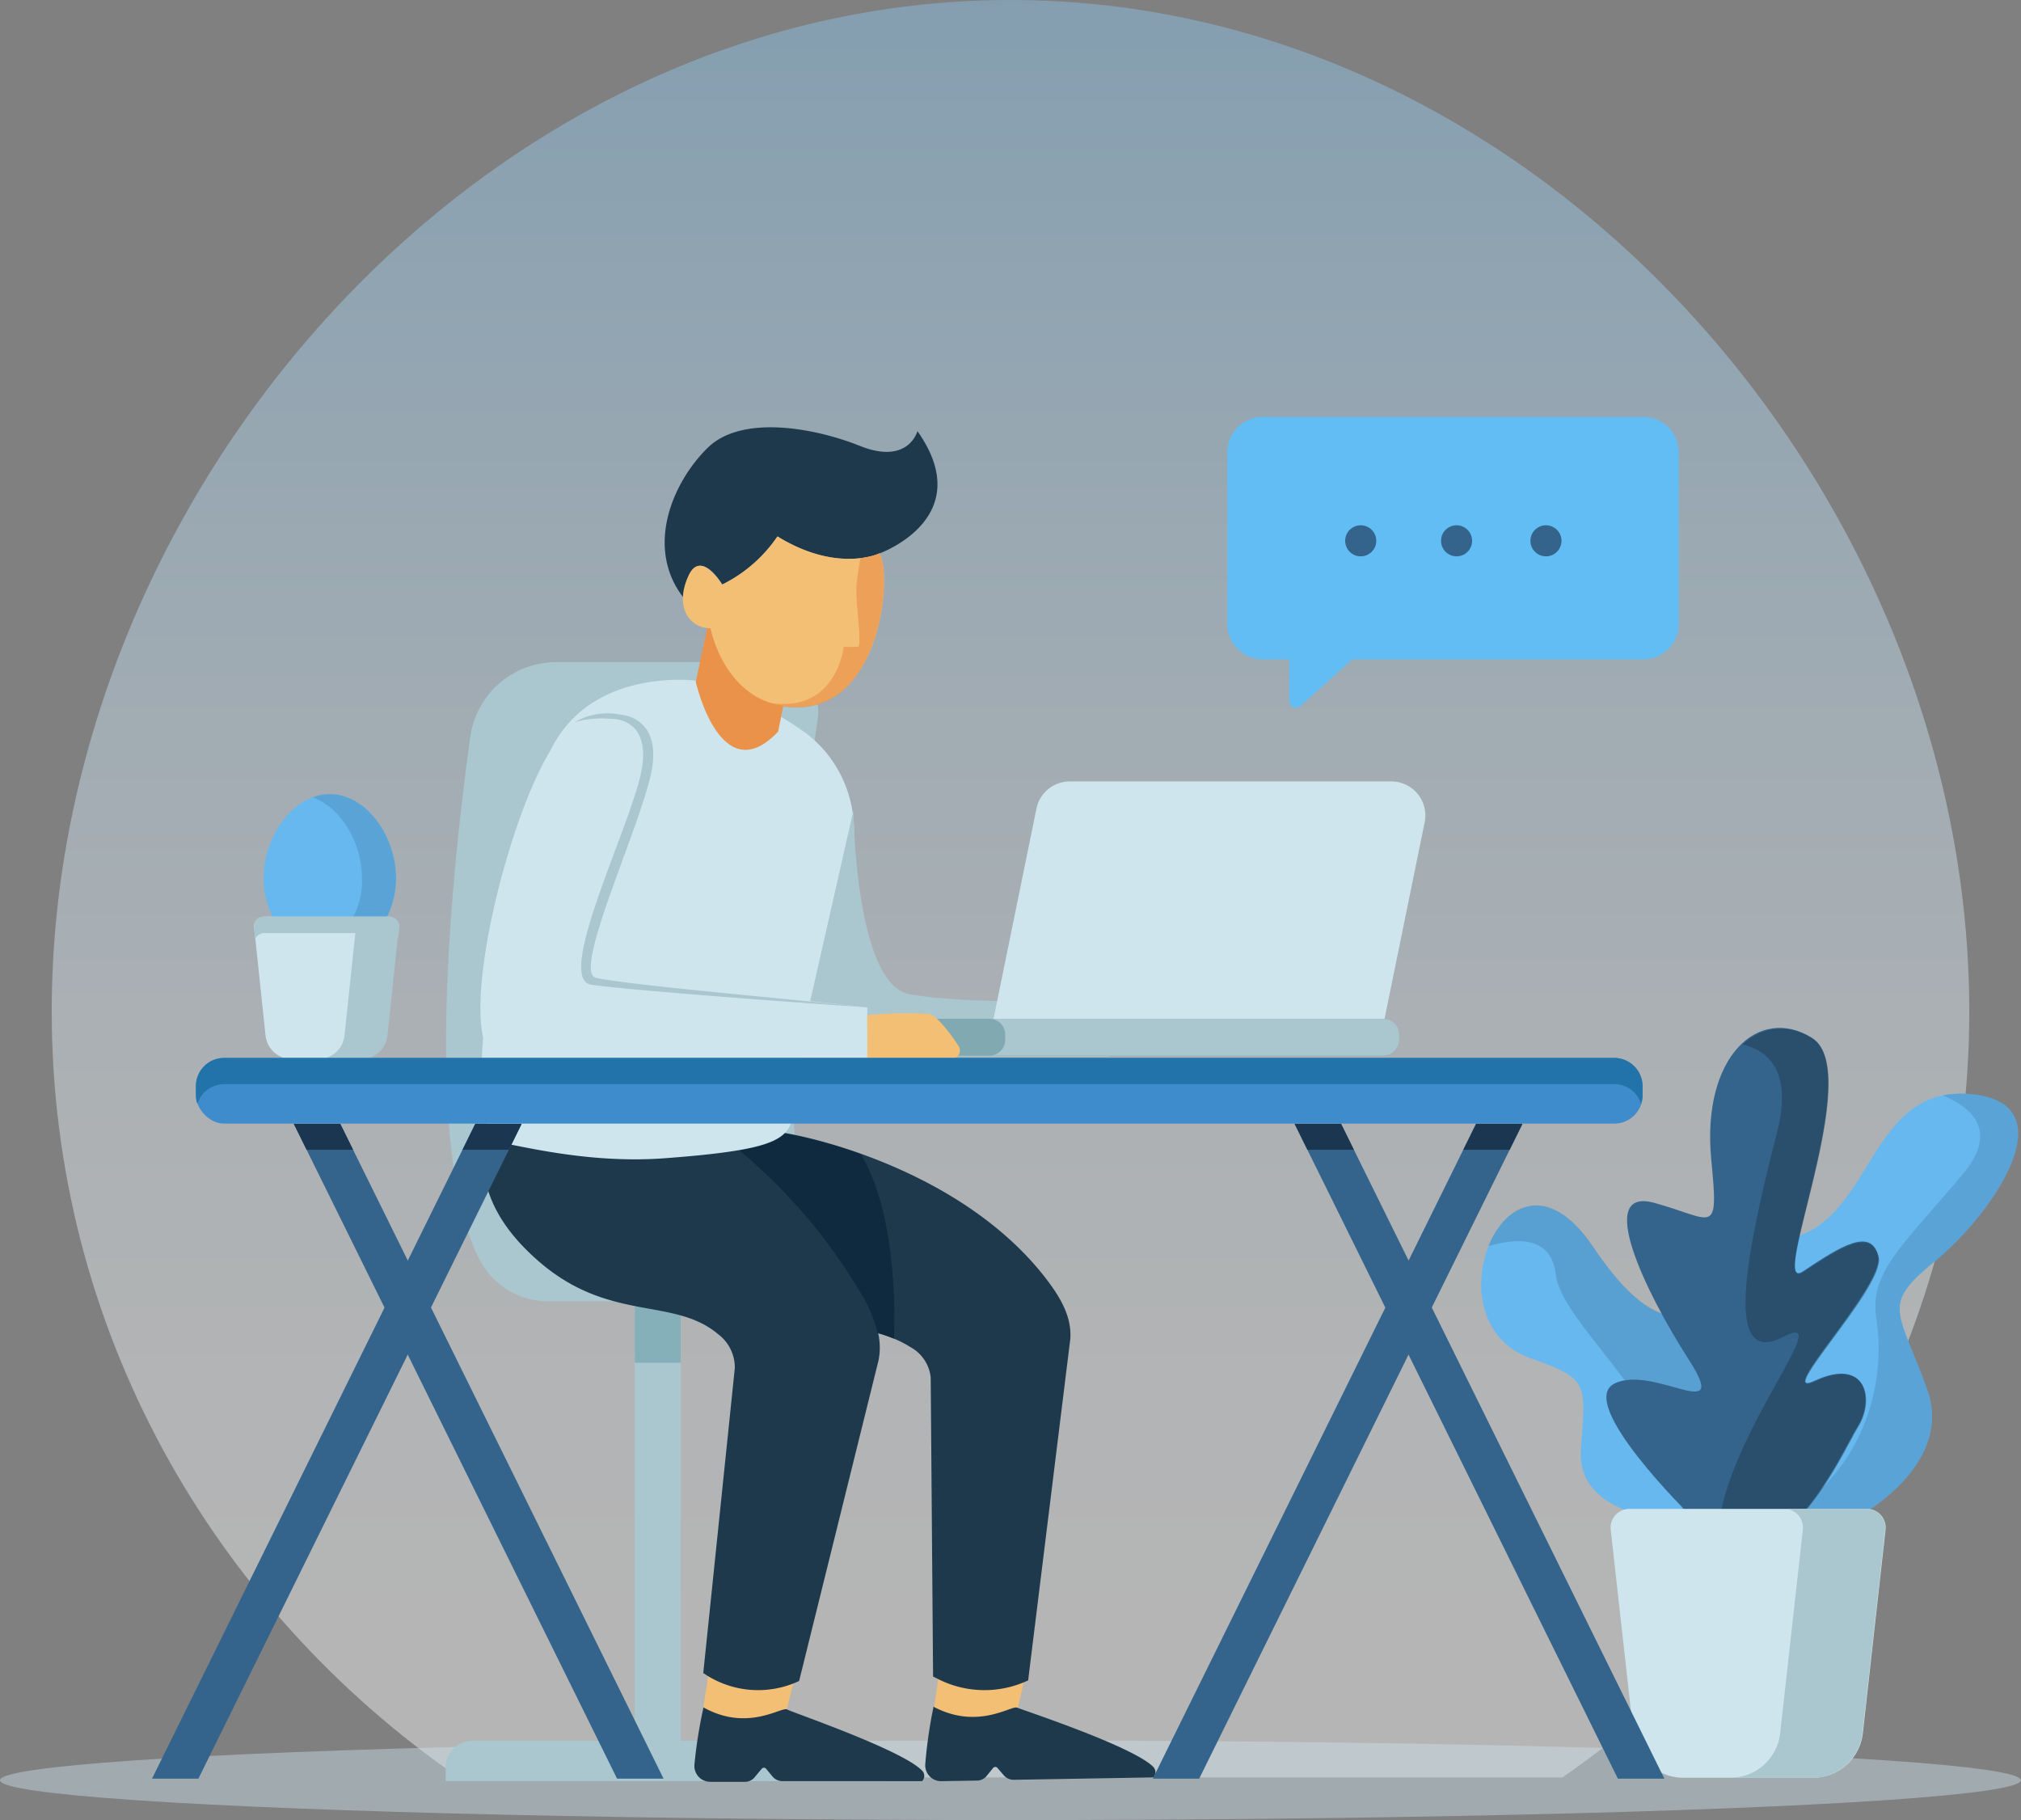 <svg xmlns="http://www.w3.org/2000/svg" xmlns:xlink="http://www.w3.org/1999/xlink" viewBox="0 0 178.17 160.43"><rect x="0" y="0" width="178.17" height="160.43" fill="#808080" stroke="none"/><defs><style>.cls-1{opacity:0.42;fill:url(#linear-gradient);}.cls-2,.cls-9{fill:#cee5ed;}.cls-2{opacity:0.43;}.cls-3{fill:#aac6ce;}.cls-4{fill:#85b0ba;}.cls-5{fill:#62bdf4;}.cls-16,.cls-6,.cls-8{fill:#34648c;}.cls-7{fill:#67b8ef;}.cls-8{opacity:0.25;}.cls-10{fill:#f2bf75;}.cls-11,.cls-17{fill:#1e394c;}.cls-12{fill:#0f2a3f;}.cls-13,.cls-15{fill:#ea9249;}.cls-14{fill:#80a9b2;}.cls-15{opacity:0.67;}.cls-16{opacity:0.29;}.cls-17{opacity:0.48;}.cls-18{fill:#3e8ccc;}.cls-19{fill:#2173aa;}.cls-20{fill:#1a3651;}</style><linearGradient id="linear-gradient" x1="89.08" y1="144.67" x2="89.08" y2="-29.33" gradientUnits="userSpaceOnUse"><stop offset="0" stop-color="#fff"/><stop offset="0.13" stop-color="#f8fcfe"/><stop offset="0.31" stop-color="#e6f3fc"/><stop offset="0.52" stop-color="#c7e5f9"/><stop offset="0.75" stop-color="#9cd1f5"/><stop offset="1" stop-color="#67b8ef"/></linearGradient></defs><title>sign-up-userAsset 1</title><g id="Layer_2" data-name="Layer 2"><g id="Isolation_Mode" data-name="Isolation Mode"><path class="cls-1" d="M40.43,156.67h97.31c21.69-15,35.87-39.61,35.87-67.52C173.61,43.53,135.77,0,89.08,0S4.56,43.53,4.56,89.15C4.56,117.06,18.74,141.72,40.43,156.67Z"/><ellipse class="cls-2" cx="89.08" cy="156.92" rx="89.08" ry="3.51"/><rect class="cls-3" x="55.96" y="114.67" width="4.05" height="38.76"/><rect class="cls-4" x="55.96" y="114.67" width="4.05" height="5.45"/><path class="cls-3" d="M41.64,153.44h34A2.35,2.35,0,0,1,78,155.78V157a0,0,0,0,1,0,0H39.29a0,0,0,0,1,0,0v-1.21A2.35,2.35,0,0,1,41.64,153.44Z"/><path class="cls-3" d="M48.38,114.71H76.46C66.25,111,70.2,76.46,72.09,63.36a4.38,4.38,0,0,0-4.34-5H49A7.66,7.66,0,0,0,41.45,65c-1.64,11.91-4.23,36.6.9,46.16A6.84,6.84,0,0,0,48.38,114.71Z"/><path class="cls-5" d="M144.92,36.75h-33.6a3.12,3.12,0,0,0-3.12,3.12V55a3.12,3.12,0,0,0,3.12,3.12h2.35v3.66a.59.59,0,0,0,1,.44l4.54-4.1h25.73A3.12,3.12,0,0,0,148,55V39.87A3.12,3.12,0,0,0,144.92,36.75Z"/><circle class="cls-6" cx="119.96" cy="47.67" r="1.37"/><circle class="cls-6" cx="128.41" cy="47.67" r="1.37"/><circle class="cls-6" cx="136.29" cy="47.67" r="1.37"/><path class="cls-7" d="M34.92,77.42c0-3.7-2.62-7.42-5.84-7.42s-5.84,3.71-5.84,7.42,2.62,6.71,5.84,6.71S34.92,81.12,34.92,77.42Z"/><path class="cls-8" d="M29.07,70a4.32,4.32,0,0,0-1.5.28c2.5.92,4.34,4,4.34,7.14a6.61,6.61,0,0,1-4.34,6.48,5.13,5.13,0,0,0,1.5.23c3.23,0,5.84-3,5.84-6.71S32.3,70,29.07,70Z"/><path class="cls-9" d="M22.41,81.8l1,9.48a2.34,2.34,0,0,0,2.33,2.08h6a2.34,2.34,0,0,0,2.33-2.08l1-9.48a.87.87,0,0,0-.87-1H23.28A.87.87,0,0,0,22.41,81.8Z"/><path class="cls-3" d="M23.28,82.25H34.34a.86.86,0,0,1,.76.49l.1-.94a.87.87,0,0,0-.87-1H23.28a.87.87,0,0,0-.87,1l.1.94A.86.86,0,0,1,23.28,82.25Z"/><path class="cls-3" d="M34.34,80.83H30.5a.87.87,0,0,1,.87,1l-1,9.48A2.34,2.34,0,0,1,28,93.36h3.83a2.34,2.34,0,0,0,2.33-2.08l1-9.48A.87.87,0,0,0,34.34,80.83Z"/><polygon class="cls-10" points="82.76 147.7 82.36 150.44 84.45 153.11 89.74 150.52 90.31 148.01 83.73 147.02 82.76 147.7"/><path class="cls-11" d="M87,156.52l.55-.68a.25.25,0,0,1,.39,0l.55.64a1.14,1.14,0,0,0,.89.4l12.29-.21a.66.66,0,0,0,0-.93c-1.8-1.82-11.49-5-12-5.22s-3.45,2-7.37-.08a41.6,41.6,0,0,0-.73,5.07A1.4,1.4,0,0,0,83.05,157l3.12-.05A1.13,1.13,0,0,0,87,156.52Z"/><path class="cls-11" d="M60.21,101.39s-5.1,5.64,4.24,11.77c6.55,4.3,11.72,3,15.83,5.59a3.46,3.46,0,0,1,1.77,2.66l.21,26.37.5.25a9.06,9.06,0,0,0,7.88.09h0L94.36,118c.13-2.07-1-3.82-2.27-5.46-7.14-9.09-19.79-12.17-23-12.69C64.93,99.2,60.21,101.39,60.21,101.39Z"/><polygon class="cls-10" points="62.44 147.7 62.01 150.43 64.06 153.13 69.38 150.61 69.99 148.12 63.42 147.03 62.44 147.7"/><path class="cls-11" d="M66.59,156.58l.56-.67a.25.25,0,0,1,.39,0l.54.65A1.14,1.14,0,0,0,69,157l12.29,0a.66.66,0,0,0,0-.93c-1.78-1.84-11.42-5.12-11.9-5.39s-3.47,2-7.37-.18a41.61,41.61,0,0,0-.8,5.06,1.4,1.4,0,0,0,1.4,1.5h3.12A1.13,1.13,0,0,0,66.59,156.58Z"/><path class="cls-11" d="M44.7,96.48s-6.18,6.89,2.76,14.67c6.27,5.46,11.9,3.13,15.85,6.45a3.68,3.68,0,0,1,1.47,3L62,147.47l.21.14a8.5,8.5,0,0,0,8.24.56h0l7-28.26c.44-2.16-.49-4.16-1.6-6.06C69.59,103.28,59.86,97,56.57,96,52.29,94.65,44.7,96.48,44.7,96.48Z"/><path class="cls-12" d="M78.81,118a12.26,12.26,0,0,0-1.44-.5,12.3,12.3,0,0,0-1.57-3.65A48.4,48.4,0,0,0,65.18,101.4c2.24-.38,3.38-.86,4-1.49a42.11,42.11,0,0,1,6.71,1.82C78.93,106.81,78.92,115.06,78.81,118Z"/><path class="cls-9" d="M61.35,60s-8.92-1.19-12.62,5.76-9.24,34.18-4.4,35c2.14.37,7.85,1.8,14.18,1.34,8.7-.64,10.59-1.44,11.22-3.09l5.54-25.38a10.73,10.73,0,0,0-4.21-9A30.23,30.23,0,0,0,61.35,60Z"/><path class="cls-3" d="M75.24,71.42s.12,15.28,4.92,16.21,17.6.64,17.6.64v4.86H70.32Z"/><path class="cls-13" d="M68.6,64.49l1.08-5.41-7-5.34-1.34,6.37S63.53,69.84,68.6,64.49Z"/><path class="cls-11" d="M77.54,48.78s-3.67,1.78-9-1.49a12.72,12.72,0,0,1-4.85,4.24s-1.87-3.14-2.95-.79a5,5,0,0,0-.5,1.92c-3.37-4.36-1-10.1,2.15-13.19,3-2.94,9.43-1.77,13.46-.15C80.1,41,80.88,38,80.88,38,86.29,45.66,77.54,48.78,77.54,48.78Z"/><path class="cls-10" d="M63.65,51.53s-1.87-3.14-2.95-.79c-1.31,2.85.17,4.64,1.94,4.64,0,0,1.4,7.42,8.22,6.89s7.8-11.47,6.68-13.5c0,0-3.67,1.79-9-1.49A12.67,12.67,0,0,1,63.65,51.53Z"/><path class="cls-9" d="M122.72,68.88H94.27a3,3,0,0,0-2.89,2.36L87.59,89.8h34.47l3.55-17.38A3,3,0,0,0,122.72,68.88Z"/><rect class="cls-14" x="73.54" y="89.8" width="49.82" height="3.26" rx="1.4" ry="1.4"/><path class="cls-3" d="M121.95,89.8H87.22a1.4,1.4,0,0,1,1.4,1.4v.45a1.4,1.4,0,0,1-1.4,1.4h34.73a1.4,1.4,0,0,0,1.4-1.4V91.2A1.4,1.4,0,0,0,121.95,89.8Z"/><path class="cls-9" d="M76.46,88.8c-5.54-.64-21.07-2.23-23.74-2.51C49.36,86,56.66,72.4,57.47,67.77S54.75,63,54.75,63a5.66,5.66,0,0,0-6,2.81c-3.79,5.74-8,22.53-5.79,26.67a1.5,1.5,0,0,0,1.32.78h32.2Z"/><path class="cls-3" d="M76.46,88.8s-20-1.38-24.32-2c-3.35-.45,3.63-14.33,4.44-19s-2.78-4.44-2.78-4.44a8.59,8.59,0,0,0-3.12.29A5.79,5.79,0,0,1,54.75,63s3.53.18,2.72,4.81S50.4,85.66,52.52,86.18C55.12,86.82,70.92,88.16,76.46,88.8Z"/><path class="cls-10" d="M76.46,93.3h7.46a.7.7,0,0,0,.59-1.09c-.7-1.07-1.8-2.59-2.61-2.85a35.44,35.44,0,0,0-5.44.12Z"/><path class="cls-15" d="M77.54,48.78a6,6,0,0,1-1.69.42c-.09.5-.25,1.48-.34,2.4-.12,1.31.53,5.38.12,5.41a11.84,11.84,0,0,1-1.25,0s-.62,5.88-6.5,4.94l-.15,0a7.43,7.43,0,0,0,3.12.39C77.67,61.75,78.65,50.81,77.54,48.78Z"/><path class="cls-7" d="M163.07,134.14s9.37-4.65,6.82-11.7-4.12-7.35.75-11.32,11.92-13.94,3-14.69-8.47,11.1-15.89,12.74S146.27,141.86,163.07,134.14Z"/><path class="cls-8" d="M155.69,134.84c1.8.83,4.22.75,7.38-.7,0,0,9.37-4.65,6.82-11.7s-4.12-7.35.75-11.32,11.92-13.94,3-14.69a8.2,8.2,0,0,0-2.38.13c2.51,1,5,3.11,1.78,6.94-5.37,6.38-8.25,8.63-7.62,12.75S165.68,129.4,155.69,134.84Z"/><path class="cls-7" d="M147.17,133.92s-8.25-.3-7.8-6.22.68-6.15-4.5-8c-9.15-3.3-1.91-20.87,5.55-9.82,5.17,7.67,7.42,5.94,10.8,6.54S161.94,136.54,147.17,133.92Z"/><path class="cls-16" d="M151.22,116.39c-3.37-.6-5.62,1.12-10.8-6.54-3.9-5.78-7.74-3.72-9.2,0,2.19-.67,5.53-1.08,5.94,2.5.54,4.63,11.38,12.24,11.16,21.7l.42,0c1.58-4.16,3.66-9.55,5.44-14.15C153.23,118,152.1,116.55,151.22,116.39Z"/><path class="cls-6" d="M149.09,133.65s-10.23-10-6.75-11.7,10.35,3.82,6.52-2.14-8.28-15.24-3-13.78,5.67,3.07,5-3.87c-.85-9,4.16-13.61,8.88-10.68s-4,22.72-.79,20.58,6-3.94,6.63-1.35-9.34,12.74-5.62,11c4.61-2.14,5.29,1.69,3.82,4S156.28,142.2,149.09,133.65Z"/><path class="cls-17" d="M163.82,125.78c1.46-2.36.79-6.18-3.82-4-3.71,1.72,6.3-8.43,5.62-11s-3.37-.79-6.63,1.35,5.51-17.66.79-20.58a4.82,4.82,0,0,0-6.15.52c2.44.6,4.4,2.56,3,7.87-2.87,11.25-4.62,20.63.63,17.88,4.95-2.59-5.74,9.35-5.85,18C157.58,139.21,162.52,127.88,163.82,125.78Z"/><path class="cls-9" d="M142,134.83l2,17.93a4.42,4.42,0,0,0,4.4,3.94h11.43a4.42,4.42,0,0,0,4.4-3.94l2-17.93a1.65,1.65,0,0,0-1.64-1.83H143.64A1.65,1.65,0,0,0,142,134.83Z"/><path class="cls-3" d="M164.55,133H157.3a1.65,1.65,0,0,1,1.64,1.83l-2,17.93a4.42,4.42,0,0,1-4.4,3.94h7.25a4.42,4.42,0,0,0,4.4-3.94l2-17.93A1.65,1.65,0,0,0,164.55,133Z"/><rect class="cls-18" x="17.27" y="93.25" width="127.54" height="5.79" rx="2.49" ry="2.49"/><path class="cls-19" d="M142.32,93.25H19.76a2.49,2.49,0,0,0-2.49,2.49v.81a2.46,2.46,0,0,0,.13.75,2.48,2.48,0,0,1,2.36-1.74H142.32a2.48,2.48,0,0,1,2.36,1.74,2.46,2.46,0,0,0,.13-.75v-.81A2.49,2.49,0,0,0,142.32,93.25Z"/><polygon class="cls-6" points="58.5 156.78 54.4 156.78 25.9 99.06 30 99.06 58.5 156.78"/><polygon class="cls-6" points="13.4 156.78 17.49 156.78 45.99 99.06 41.9 99.06 13.4 156.78"/><polygon class="cls-6" points="146.73 156.78 142.63 156.78 114.13 99.06 118.23 99.06 146.73 156.78"/><polygon class="cls-6" points="101.63 156.78 105.72 156.78 134.22 99.06 130.13 99.06 101.63 156.78"/><polygon class="cls-20" points="31.13 101.35 30 99.06 25.9 99.06 27.03 101.35 31.13 101.35"/><polygon class="cls-20" points="44.86 101.35 45.99 99.06 41.9 99.06 40.77 101.35 44.86 101.35"/><polygon class="cls-20" points="119.36 101.35 118.23 99.06 114.13 99.06 115.26 101.35 119.36 101.35"/><polygon class="cls-20" points="133.09 101.35 134.22 99.06 130.13 99.06 129 101.35 133.09 101.35"/></g></g></svg>